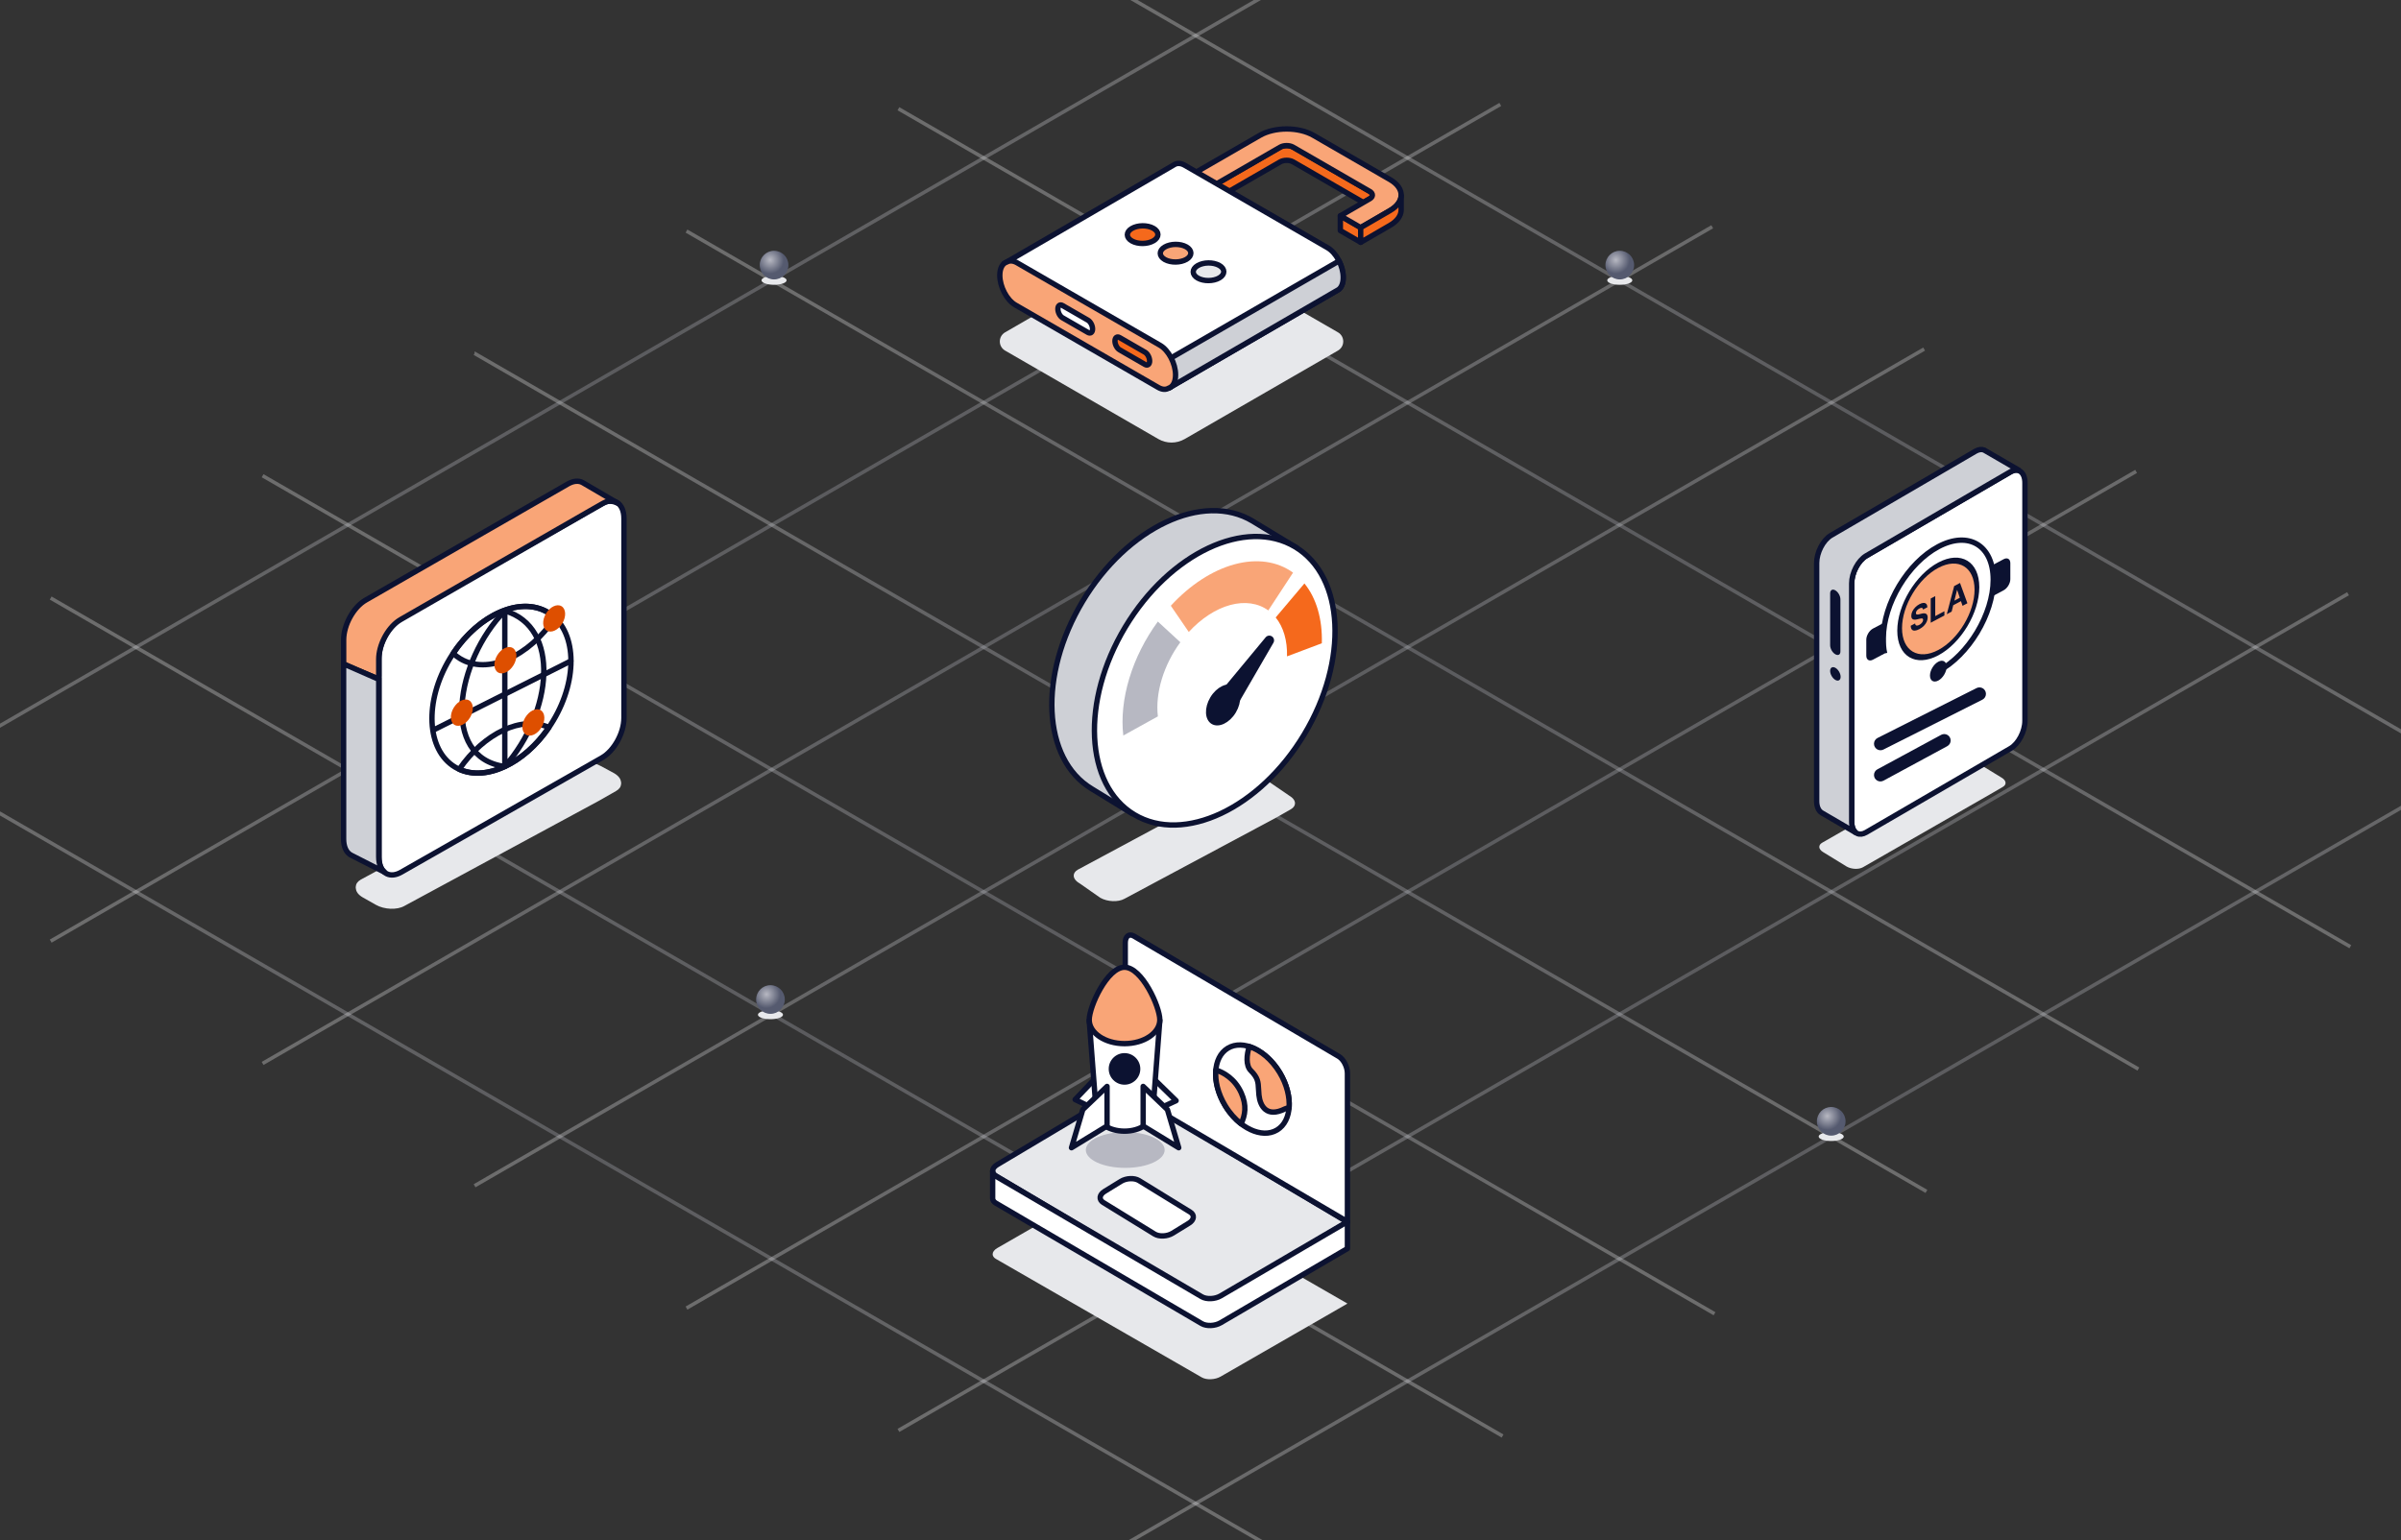 <svg width="670" height="430" viewBox="0 0 670 430" fill="none" xmlns="http://www.w3.org/2000/svg">
<rect x="0" y="0" width="670" height="430" fill="#333333" stroke="none"/>
<g clip-path="url(#clip0_1634_7564)">
<path d="M-45 201.086L-21.213 214.821L37.926 248.959H37.936L97.075 283.108L156.214 317.257L215.353 351.405L274.492 385.544H274.502L333.641 419.692L360.146 435" stroke="url(#paint0_linear_1634_7564)" stroke-opacity="0.3"/>
<path d="M14.139 166.937L37.936 180.672L97.075 214.821L156.214 248.959L215.353 283.108L274.502 317.256L333.642 351.405L392.781 385.544L419.295 400.851" stroke="url(#paint1_linear_1634_7564)" stroke-opacity="0.3"/>
<path d="M73.278 132.789L97.075 146.524L156.214 180.672L215.353 214.821L274.493 248.96H274.503L333.642 283.108L392.781 317.257L451.92 351.405L478.434 366.713" stroke="url(#paint2_linear_1634_7564)" stroke-opacity="0.3"/>
<path d="M132.417 98.641H132.427L156.214 112.386L215.354 146.524L274.503 180.673L333.642 214.821L392.781 248.96L451.92 283.109L511.059 317.257L537.573 332.565" stroke="url(#paint3_linear_1634_7564)" stroke-opacity="0.3"/>
<path d="M191.566 64.501L215.353 78.237L274.502 112.385L333.642 146.524L392.781 180.672L451.92 214.821L511.059 248.959L570.208 283.108L596.712 298.416" stroke="url(#paint4_linear_1634_7564)" stroke-opacity="0.3"/>
<path d="M250.706 30.353L274.503 44.088L333.642 78.236L392.781 112.385L451.92 146.524L511.059 180.672L570.208 214.821L629.347 248.959L655.861 264.267" stroke="url(#paint5_linear_1634_7564)" stroke-opacity="0.3"/>
<path d="M309.844 -3.796L333.641 9.939L392.78 44.088L451.919 78.237L511.059 112.385H511.068L570.208 146.524L629.347 180.672L688.486 214.821L715 230.129" stroke="url(#paint6_linear_1634_7564)" stroke-opacity="0.3"/>
<path d="M714.363 199.882L688.486 214.821L629.347 248.96L570.208 283.108L511.059 317.257L451.919 351.405L392.78 385.544L333.641 419.692L309.844 433.428" stroke="url(#paint7_linear_1634_7564)" stroke-opacity="0.3"/>
<path d="M655.224 165.733L629.347 180.672L570.208 214.821L511.059 248.959L451.92 283.108L392.781 317.257L333.642 351.405L274.503 385.544H274.493L250.706 399.289" stroke="url(#paint8_linear_1634_7564)" stroke-opacity="0.3"/>
<path d="M596.085 131.584L570.208 146.524L511.059 180.672L451.92 214.821L392.781 248.959L333.642 283.108L274.502 317.256L215.353 351.405L191.566 365.14" stroke="url(#paint9_linear_1634_7564)" stroke-opacity="0.3"/>
<path d="M536.936 97.436L511.069 112.386H511.059L451.92 146.524L392.781 180.673L333.641 214.821L274.502 248.96H274.492L215.353 283.109L156.214 317.257L132.427 330.992" stroke="url(#paint10_linear_1634_7564)" stroke-opacity="0.3"/>
<path d="M477.797 63.297L451.92 78.237L392.781 112.385L333.642 146.524L274.503 180.672L215.353 214.821L156.214 248.96L97.075 283.108L73.278 296.843" stroke="url(#paint11_linear_1634_7564)" stroke-opacity="0.3"/>
<path d="M418.658 29.149L392.781 44.088L333.642 78.237L274.502 112.385L215.353 146.524L156.214 180.672L97.075 214.821L37.936 248.96H37.926L14.139 262.705" stroke="url(#paint12_linear_1634_7564)" stroke-opacity="0.3"/>
<path d="M359.519 -5L333.641 9.939L274.502 44.088L215.353 78.237L156.214 112.385L97.075 146.524L37.936 180.672L-21.213 214.821L-45 228.556" stroke="url(#paint13_linear_1634_7564)" stroke-opacity="0.3"/>
<g style="mix-blend-mode:multiply">
<ellipse cx="334" cy="351.25" rx="3.5" ry="1.25" fill="#E7E8EB"/>
</g>
<circle cx="334" cy="347" r="4" fill="url(#paint14_radial_1634_7564)"/>
<g style="mix-blend-mode:multiply">
<ellipse cx="215" cy="283.25" rx="3.5" ry="1.25" fill="#E7E8EB"/>
</g>
<circle cx="215" cy="279" r="4" fill="url(#paint15_radial_1634_7564)"/>
<g style="mix-blend-mode:multiply">
<ellipse cx="511" cy="317.25" rx="3.5" ry="1.25" fill="#E7E8EB"/>
</g>
<circle cx="511" cy="313" r="4" fill="url(#paint16_radial_1634_7564)"/>
<g style="mix-blend-mode:multiply">
<ellipse cx="452" cy="78.25" rx="3.5" ry="1.25" fill="#E7E8EB"/>
</g>
<circle cx="452" cy="74" r="4" fill="url(#paint17_radial_1634_7564)"/>
<path d="M299.62 244.408C299.62 245.167 300.18 245.961 301.274 246.581L307.032 250.606C309.034 251.747 312.053 251.862 313.783 250.884L356.034 228.274L360.203 225.903C360.984 225.456 361.373 224.861 361.373 224.236C361.373 223.482 360.813 222.688 359.719 222.063L353.921 218.1C351.925 216.969 348.9 216.845 347.171 217.827L300.79 242.746C300.009 243.193 299.62 243.783 299.62 244.408Z" fill="#E7E8EB"/>
<path d="M302.129 167.816C289.73 188.451 290.855 211.895 304.642 220.179L315.594 226.907L361.468 152.695L349.542 145.453C335.755 137.169 314.527 147.181 302.129 167.816Z" fill="#CED0D6" stroke="#0C1231" stroke-width="1.5" stroke-miterlimit="10" stroke-linecap="round"/>
<ellipse cx="338.973" cy="190.025" rx="29.123" ry="43.589" transform="rotate(31 338.973 190.025)" fill="white" stroke="#0C1231" stroke-width="1.5" stroke-linecap="round" stroke-linejoin="round"/>
<path d="M323.097 173.501C319.559 178.328 316.824 183.766 315.141 189.321C313.458 194.876 312.879 200.373 313.459 205.312L323.104 199.969C322.727 196.756 323.103 193.181 324.198 189.567C325.293 185.954 327.072 182.416 329.374 179.276L323.097 173.501Z" fill="#B7B8C2"/>
<path d="M360.826 159.844C356.441 156.661 350.695 155.842 344.51 157.518C338.325 159.194 332.059 163.269 326.718 169.088L331.729 176.406C335.203 172.62 339.279 169.97 343.303 168.879C347.326 167.789 351.064 168.321 353.916 170.392L360.826 159.844Z" fill="#F9A577"/>
<path d="M368.858 179.56C369.044 172.829 367.344 166.981 364.002 162.866L355.983 172.358C358.156 175.035 359.262 178.839 359.141 183.217L368.858 179.56Z" fill="#F5691C"/>
<path d="M344.206 198.516C343.391 199.874 342.301 200.852 341.233 201.355C340.16 201.862 339.194 201.859 338.496 201.439C337.797 201.019 337.341 200.168 337.284 198.982C337.227 197.803 337.58 196.382 338.395 195.025C339.21 193.667 340.3 192.689 341.368 192.186C342.442 191.679 343.407 191.682 344.106 192.102C344.804 192.522 345.26 193.373 345.317 194.559C345.374 195.738 345.022 197.159 344.206 198.516Z" fill="#0C1231" stroke="#0C1231" stroke-width="1.5" stroke-miterlimit="10" stroke-linecap="round"/>
<path fill-rule="evenodd" clip-rule="evenodd" d="M354.919 177.635C355.519 178.019 355.71 178.806 355.353 179.422L345.303 196.77L340.352 193.382L353.177 177.906C353.606 177.389 354.354 177.273 354.919 177.635Z" fill="#0C1231"/>
<path d="M99.304 247.486C99.304 248.378 99.962 249.311 101.248 250.04L104.874 252.092C107.227 253.434 110.777 253.568 112.81 252.419L167.003 223.114L171.904 220.327C172.822 219.802 173.279 219.102 173.279 218.367C173.279 217.481 172.621 216.547 171.335 215.813L167.662 213.834C165.315 212.504 161.759 212.359 159.726 213.513L100.679 245.532C99.76 246.057 99.304 246.751 99.304 247.486Z" fill="#E7E8EB"/>
<path d="M99.317 247.961C99.317 248.854 99.975 249.787 101.261 250.516L104.888 252.568C107.241 253.909 110.791 254.044 112.824 252.895L167.016 223.59L171.918 220.803C172.836 220.278 173.292 219.578 173.292 218.843C173.292 217.956 172.635 217.023 171.349 216.288L167.676 214.31C165.329 212.98 161.773 212.834 159.74 213.989L100.692 246.008C99.774 246.533 99.317 247.227 99.317 247.961Z" fill="#E7E8EB"/>
<path d="M105.786 183.661V239.346C105.786 241.433 106.468 242.938 107.564 243.685L107.973 243.924C109.046 244.437 110.432 244.326 111.944 243.469L167.958 211.535C171.359 209.599 174.115 204.624 174.115 200.413V144.729C174.115 142.571 173.386 141.037 172.225 140.314L171.982 140.174C171.063 139.713 169.907 139.719 168.633 140.267C168.414 140.361 168.189 140.477 167.958 140.606L164.396 142.629L111.944 172.539C111.73 172.662 111.523 172.79 111.315 172.936C108.216 175.088 105.786 179.713 105.786 183.661Z" fill="white" stroke="#0C1231" stroke-width="1.5" stroke-linecap="round" stroke-linejoin="round"/>
<path d="M95.896 178.621V185.11C95.896 185.316 96.02 185.503 96.21 185.582L104.975 189.25C105.313 189.392 105.685 189.144 105.685 188.778V184.04C105.685 180.091 108.115 175.466 111.215 173.314C111.422 173.169 111.63 173.04 111.843 172.918L164.687 142.533L168.249 140.509C168.48 140.381 168.705 140.264 168.925 140.171C170.199 139.622 171.571 140.048 172.49 140.509L162.804 134.84L162.484 134.659C161.405 134.117 160 134.222 158.46 135.096L102.053 167.505C98.657 169.436 95.896 174.411 95.896 178.621Z" fill="#F9A577" stroke="#0C1231" stroke-width="1.5" stroke-linecap="round" stroke-linejoin="round"/>
<path d="M95.883 185.32V234.175C95.883 236.269 96.565 237.774 97.667 238.52L98.064 238.748L107.463 243.534C106.366 242.788 105.685 241.283 105.685 239.195V189.619L95.883 185.32Z" fill="#CED0D6" stroke="#0C1231" stroke-width="1.5" stroke-miterlimit="10" stroke-linecap="round"/>
<ellipse cx="139.936" cy="192.533" rx="16.825" ry="25.182" transform="rotate(31 139.936 192.533)" fill="white" stroke="#0C1231" stroke-width="1.5" stroke-linecap="round" stroke-linejoin="round"/>
<path d="M140.865 170.502C156.513 175.052 154.197 198.784 140.865 213.955M140.865 170.502C127.223 184.429 122.708 211.519 140.865 213.955M140.865 170.502V213.955" stroke="#0C1231" stroke-width="1.5" stroke-linecap="round" stroke-linejoin="round"/>
<path d="M126.456 182.379C133.714 171.473 145.28 166.366 152.906 170.948C153.619 171.376 154.274 171.875 154.869 172.436C147.611 183.342 136.045 188.45 128.419 183.868C127.706 183.439 127.051 182.941 126.456 182.379Z" stroke="#0C1231" stroke-width="1.5" stroke-linecap="round" stroke-linejoin="round"/>
<path d="M128.155 214.741L127.536 214.318C127.411 214.501 127.373 214.73 127.433 214.944C127.493 215.157 127.645 215.333 127.847 215.425L128.155 214.741ZM153.17 203.054L153.789 203.476C153.914 203.293 153.952 203.064 153.892 202.851C153.832 202.637 153.68 202.461 153.478 202.37L153.17 203.054ZM128.775 215.164C132.159 210.205 136.436 206.534 140.751 204.516C145.071 202.497 149.364 202.16 152.861 203.737L153.478 202.37C149.467 200.561 144.702 201.014 140.116 203.158C135.525 205.304 131.05 209.169 127.536 214.318L128.775 215.164ZM152.55 202.631C149.166 207.589 144.889 211.261 140.574 213.278C136.254 215.298 131.961 215.635 128.464 214.057L127.847 215.425C131.858 217.234 136.623 216.781 141.209 214.637C145.8 212.491 150.275 208.626 153.789 203.476L152.55 202.631Z" fill="#0C1231"/>
<path d="M159.286 184.511L121.092 203.71" stroke="#0C1231" stroke-width="1.5" stroke-linecap="round" stroke-linejoin="round"/>
<ellipse cx="128.881" cy="198.929" rx="2.659" ry="3.98" transform="rotate(31 128.881 198.929)" fill="#DE4F00"/>
<ellipse cx="141.031" cy="184.29" rx="2.659" ry="3.98" transform="rotate(31 141.031 184.29)" fill="#DE4F00"/>
<ellipse cx="148.84" cy="201.668" rx="2.659" ry="3.98" transform="rotate(31 148.84 201.668)" fill="#DE4F00"/>
<ellipse cx="154.64" cy="172.627" rx="2.659" ry="3.98" transform="rotate(31 154.64 172.627)" fill="#DE4F00"/>
<path d="M374.83 95.315C374.83 96.297 374.339 97.286 373.362 97.857L330.586 122.554C329.445 123.21 328.177 123.537 326.915 123.537C325.653 123.537 324.385 123.21 323.245 122.554L280.468 97.857C279.491 97.292 279 96.297 279 95.315C279 94.332 279.491 93.331 280.468 92.767L323.245 68.069C325.514 66.764 328.311 66.764 330.586 68.069L373.362 92.767C374.339 93.331 374.83 94.32 374.83 95.315Z" fill="#E7E8EB"/>
<path d="M379.702 63.525V67.638L374.023 64.362V60.243L377.591 62.305L379.702 63.525Z" fill="#F5691C" stroke="#0C1231" stroke-width="1.5" stroke-linecap="round" stroke-linejoin="round"/>
<path d="M382.226 55.486L380.454 56.512L360.828 45.179C359.839 44.609 358.232 44.609 357.243 45.179L336.3 57.276L330.616 53.994V49.881L334.183 51.937L336.3 53.163L357.243 41.072C358.232 40.502 359.839 40.502 360.828 41.072L382.226 53.424C383.214 53.994 383.214 54.922 382.226 55.492V55.486Z" fill="#F5691C" stroke="#0C1231" stroke-width="1.5" stroke-linecap="round" stroke-linejoin="round"/>
<path d="M390.992 54.558V54.607C390.968 55.256 390.762 55.899 390.373 56.518C389.864 57.343 389.039 58.113 387.904 58.769L379.702 63.531L377.591 62.305L374.023 60.243L380.454 56.518L382.226 55.492C383.214 54.922 383.214 53.994 382.226 53.424L360.828 41.072C359.839 40.502 358.232 40.502 357.243 41.072L336.3 53.163L334.183 51.937L330.616 49.881L351.564 37.784C355.69 35.406 362.393 35.406 366.519 37.784L387.91 50.142C390.015 51.361 391.047 52.963 390.998 54.564L390.992 54.558Z" fill="#F9A577" stroke="#0C1231" stroke-width="1.5" stroke-linecap="round" stroke-linejoin="round"/>
<path d="M336.3 53.157V57.276" stroke="#0C1231" stroke-width="1.5" stroke-linecap="round" stroke-linejoin="round"/>
<path d="M390.992 54.607V58.69C390.944 60.206 389.912 61.723 387.904 62.888L379.702 67.644V63.531L387.904 58.769C389.039 58.113 389.864 57.343 390.374 56.518C390.762 55.899 390.968 55.256 390.992 54.607Z" fill="#F5691C" stroke="#0C1231" stroke-width="1.5" stroke-linecap="round" stroke-linejoin="round"/>
<path d="M374.83 77.454C374.83 74.263 372.889 70.556 370.492 69.173L330.604 46.137C329.53 45.519 328.553 45.476 327.795 45.895L280.165 73.577L326.223 108.285L373.15 81.052C373.295 80.985 373.435 80.906 373.562 80.809C374.345 80.214 374.83 79.049 374.83 77.454Z" fill="white" stroke="#0C1231" stroke-width="1.5" stroke-linecap="round" stroke-linejoin="round"/>
<path d="M326.224 108.285L373.15 81.052C373.296 80.985 373.435 80.906 373.562 80.809C374.345 80.214 374.83 79.049 374.83 77.454C374.83 75.858 374.388 74.293 373.66 72.843L320.169 103.723L326.217 108.285H326.224Z" fill="#CED0D6" stroke="#0C1231" stroke-width="1.5" stroke-linecap="round" stroke-linejoin="round"/>
<path d="M323.706 96.382L283.817 73.353C282.719 72.722 281.718 72.692 280.953 73.147C279.777 73.499 279 74.827 279 76.847C279 80.038 280.941 83.745 283.338 85.128L323.227 108.158C324.337 108.801 325.35 108.825 326.12 108.352C327.279 107.982 328.044 106.665 328.044 104.663C328.044 101.472 326.102 97.759 323.706 96.382Z" fill="#F9A577" stroke="#0C1231" stroke-width="1.5" stroke-linecap="round" stroke-linejoin="round"/>
<path d="M319.526 101.745L312.409 97.638C311.7 97.232 311.129 96.133 311.129 95.187C311.129 94.241 311.706 93.81 312.409 94.216L319.526 98.324C320.236 98.73 320.806 99.828 320.806 100.775C320.806 101.721 320.23 102.152 319.526 101.745Z" fill="#F5691C" stroke="#0C1231" stroke-width="1.5" stroke-linecap="round" stroke-linejoin="round"/>
<path d="M303.6 92.803L296.484 88.696C295.774 88.289 295.204 87.191 295.204 86.245C295.204 85.298 295.78 84.868 296.484 85.274L303.6 89.381C304.31 89.788 304.881 90.886 304.881 91.832C304.881 92.779 304.304 93.209 303.6 92.803Z" fill="white" stroke="#0C1231" stroke-width="1.5" stroke-linecap="round" stroke-linejoin="round"/>
<path d="M321.886 67.207C323.542 66.231 323.524 64.671 321.85 63.725C320.175 62.779 317.475 62.809 315.819 63.786C314.163 64.762 314.181 66.322 315.856 67.268C317.53 68.214 320.23 68.184 321.886 67.207Z" fill="#F5691C" stroke="#0C1231" stroke-width="1.5" stroke-linecap="round" stroke-linejoin="round"/>
<path d="M331.077 72.388C332.733 71.411 332.715 69.852 331.041 68.906C329.366 67.959 326.666 67.99 325.01 68.966C323.354 69.943 323.372 71.502 325.047 72.449C326.721 73.395 329.421 73.365 331.077 72.388Z" fill="#F9A577" stroke="#0C1231" stroke-width="1.5" stroke-linecap="round" stroke-linejoin="round"/>
<path d="M340.268 77.569C341.925 76.593 341.906 75.033 340.232 74.087C338.558 73.141 335.858 73.171 334.202 74.148C332.545 75.124 332.564 76.684 334.238 77.63C335.912 78.576 338.612 78.546 340.268 77.569Z" fill="#E7E8EB" stroke="#0C1231" stroke-width="1.5" stroke-linecap="round" stroke-linejoin="round"/>
<g style="mix-blend-mode:multiply">
<ellipse cx="216" cy="78.25" rx="3.5" ry="1.25" fill="#E7E8EB"/>
</g>
<circle cx="216" cy="74" r="4" fill="url(#paint18_radial_1634_7564)"/>
<path d="M376 363.88L369.599 367.575L340.611 384.26C339.056 385.156 336.695 385.25 335.351 384.478L281.885 353.695L277.914 351.411C277.297 351.06 277 350.585 277 350.094C277 349.494 277.438 348.871 278.29 348.38L313.686 328L376 363.873V363.88Z" fill="#E7E8EB"/>
<path d="M376 341.139L369.599 344.963L340.611 362.234C339.056 363.162 336.695 363.259 335.351 362.46L281.885 330.596L277.914 328.233C277.297 327.87 277 327.378 277 326.869C277 326.248 277.438 325.603 278.29 325.095L313.686 304L376 341.131V341.139Z" fill="#E7E8EB" stroke="#0C1231" stroke-width="1.5" stroke-linecap="round" stroke-linejoin="round"/>
<ellipse cx="314" cy="321" rx="11" ry="5" fill="#B7B8C2"/>
<path d="M376 299.604V341L314 304.567V263.171C314 261.342 315.089 260.503 316.426 261.303L373.566 294.879C374.904 295.662 376 297.776 376 299.596V299.604Z" fill="white" stroke="#0C1231" stroke-width="1.5" stroke-linecap="round" stroke-linejoin="round"/>
<ellipse cx="8.902" cy="13.324" rx="8.902" ry="13.324" transform="matrix(-0.857 0.515 0.515 0.857 350.261 288)" fill="white" stroke="#0C1231" stroke-width="1.5" stroke-linecap="round" stroke-linejoin="round"/>
<path d="M346.332 313.701C344.667 312.41 343.117 310.678 341.862 308.59C339.859 305.257 339.011 301.684 339.278 298.682C341.27 299.279 344.561 301.023 346.376 305.067C347.957 308.59 347.466 311.311 346.332 313.701Z" fill="#F9A577" stroke="#0C1231" stroke-width="1.5" stroke-linecap="round" stroke-linejoin="round"/>
<path d="M348.61 292.126C347.857 294.463 347.608 297.414 349.038 298.845C351.04 300.846 351.099 302.069 351.193 303.978C351.217 304.484 351.244 305.039 351.311 305.67C351.627 308.678 353.405 312.117 358.599 309.52C358.973 309.333 359.346 309.256 359.713 309.269C359.963 306.279 359.113 302.732 357.123 299.421C354.885 295.696 351.706 293.104 348.61 292.126Z" fill="#F9A577" stroke="#0C1231" stroke-width="1.5" stroke-linecap="round" stroke-linejoin="round"/>
<path d="M322.162 344.461L307.876 335.672C306.578 334.873 306.743 333.481 308.237 332.562L312.786 329.763C314.28 328.843 316.547 328.739 317.838 329.539L332.124 338.328C333.422 339.127 333.257 340.519 331.763 341.438L327.214 344.237C325.72 345.157 323.453 345.261 322.162 344.461Z" fill="white" stroke="#0C1231" stroke-width="1.5" stroke-linecap="round" stroke-linejoin="round"/>
<path d="M376 341.022V348.52L340.603 369.247C339.048 370.159 336.688 370.254 335.343 369.469L277.914 335.846C277.297 335.489 277 335.006 277 334.498V327C277 327.499 277.305 327.983 277.914 328.34L281.885 330.662L335.343 361.963C336.688 362.748 339.048 362.653 340.603 361.741L369.591 344.771L375.992 341.022H376Z" fill="white" stroke="#0C1231" stroke-width="1.5" stroke-linecap="round" stroke-linejoin="round"/>
<path d="M310.028 311.817V300.764L305.104 301.588L300.016 306.926L310.028 311.817Z" fill="white" stroke="#0C1231" stroke-width="1.5" stroke-linecap="round" stroke-linejoin="round"/>
<path d="M317.746 312.077V301.023L322.67 301.847L328.196 307.243L317.746 312.077Z" fill="white" stroke="#0C1231" stroke-width="1.5" stroke-linecap="round" stroke-linejoin="round"/>
<path fill-rule="evenodd" clip-rule="evenodd" d="M323.648 284.805H303.945L305.894 310.246C305.891 310.301 305.89 310.356 305.89 310.411C305.89 313.36 309.43 315.751 313.797 315.751C318.163 315.751 321.703 313.36 321.703 310.411C321.703 310.356 321.702 310.302 321.7 310.247L323.648 284.805Z" fill="white"/>
<path d="M303.945 284.805V284.055C303.736 284.055 303.537 284.143 303.395 284.296C303.253 284.449 303.182 284.654 303.198 284.863L303.945 284.805ZM323.648 284.805L324.396 284.863C324.412 284.654 324.34 284.449 324.198 284.296C324.056 284.143 323.857 284.055 323.648 284.055V284.805ZM305.894 310.246L306.643 310.279C306.644 310.249 306.644 310.219 306.641 310.189L305.894 310.246ZM321.7 310.247L320.952 310.19C320.95 310.22 320.949 310.251 320.95 310.281L321.7 310.247ZM303.945 285.555H323.648V284.055H303.945V285.555ZM306.641 310.189L304.693 284.748L303.198 284.863L305.146 310.303L306.641 310.189ZM306.64 310.411C306.64 310.367 306.641 310.323 306.643 310.279L305.144 310.212C305.141 310.278 305.14 310.344 305.14 310.411H306.64ZM313.797 315.001C311.743 315.001 309.917 314.437 308.625 313.565C307.33 312.69 306.64 311.561 306.64 310.411H305.14C305.14 312.21 306.22 313.75 307.786 314.808C309.357 315.869 311.484 316.501 313.797 316.501V315.001ZM320.953 310.411C320.953 311.561 320.263 312.69 318.968 313.565C317.677 314.437 315.851 315.001 313.797 315.001V316.501C316.109 316.501 318.237 315.869 319.807 314.808C321.373 313.75 322.453 312.21 322.453 310.411H320.953ZM320.95 310.281C320.952 310.324 320.953 310.367 320.953 310.411H322.453C322.453 310.345 322.452 310.279 322.449 310.214L320.95 310.281ZM322.9 284.748L320.952 310.19L322.448 310.305L324.396 284.863L322.9 284.748Z" fill="#0C1231"/>
<path d="M308.922 314.313V303.26L302.154 309.722L299 320.374L308.922 314.313Z" fill="white" stroke="#0C1231" stroke-width="1.5" stroke-linecap="round" stroke-linejoin="round"/>
<path d="M319 314.313V303.26L325.768 309.722L328.922 320.374L319 314.313Z" fill="white" stroke="#0C1231" stroke-width="1.5" stroke-linecap="round" stroke-linejoin="round"/>
<path d="M323.648 284.665C323.648 288.339 319.238 291.318 313.797 291.318C308.356 291.318 303.945 288.339 303.945 284.665C303.945 280.99 308.957 270 313.797 270C318.637 270 323.648 280.99 323.648 284.665Z" fill="#F9A577" stroke="#0C1231" stroke-width="1.5" stroke-linecap="round" stroke-linejoin="round"/>
<circle cx="313.797" cy="298.371" r="4.41" fill="#0C1231"/>
<path d="M507.676 236.416C507.676 236.921 508.064 237.464 508.801 237.89L515.317 241.886C516.675 242.661 518.692 242.739 519.856 242.08L556.084 221.289L558.877 219.66C559.42 219.349 559.653 218.962 559.653 218.535C559.653 218.031 559.265 217.488 558.528 217.061L552.011 213.066C550.692 212.29 548.637 212.212 547.473 212.872L508.452 235.253C507.909 235.563 507.676 235.99 507.676 236.416Z" fill="#E7E8EB"/>
<path d="M516.713 162.873V229.318C516.713 230.831 517.179 231.917 517.916 232.46C518.032 232.537 518.149 232.615 518.265 232.654C518.963 232.964 519.816 232.887 520.747 232.344L561.027 208.923C563.238 207.643 565.061 204.191 565.061 201.205V134.799C565.061 133.286 564.596 132.2 563.859 131.657L563.548 131.463C562.85 131.152 561.997 131.191 561.066 131.734L556.062 134.643L520.786 155.154C518.498 156.473 516.713 159.925 516.713 162.873Z" fill="white" stroke="#0C1231" stroke-width="1.5" stroke-linecap="round" stroke-linejoin="round"/>
<path d="M524.271 206.662C523.913 206.843 523.687 207.21 523.687 207.611C523.687 208.403 524.521 208.917 525.229 208.561L552.848 194.638C553.207 194.457 553.433 194.09 553.433 193.689C553.433 192.897 552.598 192.383 551.891 192.739L524.271 206.662Z" fill="#0C1231" stroke="#0C1231" stroke-width="1.5" stroke-miterlimit="10" stroke-linecap="round"/>
<path d="M524.235 215.413C523.897 215.596 523.687 215.95 523.687 216.334C523.686 217.128 524.534 217.633 525.232 217.255L543.033 207.622C543.371 207.439 543.581 207.085 543.581 206.701C543.581 205.908 542.733 205.402 542.036 205.78L524.235 215.413Z" fill="#0C1231" stroke="#0C1231" stroke-width="1.5" stroke-miterlimit="10" stroke-linecap="round"/>
<circle cx="12.211" cy="12.211" r="12.211" transform="matrix(0.883 -0.469 0 1 530.099 163.491)" fill="#F9A577" stroke="#0C1231" stroke-width="1.5" stroke-linecap="round" stroke-linejoin="round"/>
<path d="M536.626 170.152C536.602 169.898 536.502 169.744 536.325 169.691C536.148 169.637 535.908 169.691 535.605 169.853C535.399 169.962 535.225 170.088 535.083 170.229C534.941 170.368 534.832 170.515 534.757 170.67C534.683 170.824 534.646 170.974 534.646 171.119C534.642 171.242 534.664 171.336 534.713 171.4C534.763 171.464 534.832 171.505 534.92 171.525C535.007 171.542 535.108 171.544 535.223 171.532C535.338 171.517 535.46 171.492 535.591 171.455L536.127 171.315C536.388 171.243 536.627 171.204 536.844 171.198C537.062 171.192 537.251 171.228 537.41 171.304C537.569 171.38 537.693 171.503 537.78 171.675C537.87 171.845 537.915 172.071 537.917 172.351C537.915 172.766 537.822 173.175 537.637 173.577C537.455 173.976 537.19 174.351 536.844 174.702C536.5 175.05 536.085 175.353 535.599 175.612C535.117 175.868 534.697 176.008 534.34 176.03C533.984 176.052 533.706 175.952 533.506 175.731C533.307 175.506 533.203 175.153 533.194 174.671L534.415 174.022C534.429 174.241 534.486 174.4 534.587 174.498C534.691 174.593 534.828 174.634 534.999 174.62C535.172 174.603 535.367 174.536 535.585 174.421C535.799 174.307 535.984 174.173 536.142 174.019C536.301 173.864 536.424 173.7 536.512 173.528C536.599 173.356 536.643 173.189 536.643 173.026C536.643 172.874 536.603 172.767 536.524 172.706C536.446 172.644 536.331 172.617 536.18 172.625C536.03 172.632 535.846 172.663 535.628 172.72L534.978 172.881C534.475 173.01 534.077 173.004 533.786 172.864C533.494 172.724 533.349 172.404 533.351 171.903C533.349 171.495 533.445 171.086 533.64 170.676C533.836 170.266 534.105 169.884 534.448 169.53C534.79 169.177 535.178 168.884 535.614 168.652C536.057 168.417 536.444 168.297 536.774 168.293C537.107 168.288 537.365 168.389 537.55 168.597C537.735 168.805 537.83 169.109 537.836 169.509L536.626 170.152ZM538.767 173.832V167.069L540.029 166.397V171.982L542.589 170.62V171.799L538.767 173.832ZM544.607 170.726L543.254 171.446L545.315 163.587L546.942 162.721L549.001 168.39L547.648 169.109L546.152 164.687L546.106 164.712L544.607 170.726ZM544.522 168.113L547.718 166.414V167.53L544.522 169.229V168.113Z" fill="#0C1231"/>
<path d="M540.88 187.34C549.35 182.836 556.217 171.408 556.217 161.814C556.217 152.221 549.35 148.095 540.88 152.599C532.41 157.103 525.543 168.531 525.543 178.124C525.543 179.658 525.543 180.878 525.908 182.412" stroke="#0C1231" stroke-width="1.5"/>
<circle cx="2.629" cy="2.629" r="2.629" transform="matrix(0.883 -0.469 0 1 538.56 185.946)" fill="#0C1231"/>
<path d="M560.984 157.205C560.984 156.041 560.151 155.54 559.124 156.087L556.003 157.746V166.426L559.124 164.767C560.151 164.22 560.984 162.834 560.984 161.67V157.205Z" fill="#0C1231"/>
<path d="M520.791 178.556C520.791 177.392 521.624 176.006 522.652 175.459L525.773 173.8V182.48L522.652 184.139C521.624 184.686 520.791 184.185 520.791 183.021V178.556Z" fill="#0C1231"/>
<path d="M506.939 157.175V223.62C506.939 225.21 507.482 226.335 508.296 226.84L508.413 226.917L517.916 232.46C517.179 231.917 516.714 230.831 516.714 229.318V162.873C516.714 159.887 518.537 156.473 520.748 155.154L556.085 134.546L561.089 131.637C562.02 131.093 562.873 131.016 563.571 131.365L554.145 125.9L553.68 125.628C553.02 125.357 552.167 125.434 551.275 125.939L510.934 149.456C508.723 150.775 506.939 154.227 506.939 157.175Z" fill="#CED0D6" stroke="#0C1231" stroke-width="1.5" stroke-miterlimit="10" stroke-linecap="round"/>
<path d="M511.125 188.706C510.557 187.723 510.563 186.657 511.138 186.325C511.713 185.993 512.64 186.521 513.207 187.504C513.775 188.487 513.769 189.553 513.194 189.885C512.619 190.217 511.693 189.69 511.125 188.706Z" fill="#0C1231"/>
<path d="M512.136 182.626C511.322 182.16 510.701 181.035 510.701 180.104V165.636C510.701 164.705 511.361 164.317 512.136 164.783C512.951 165.248 513.572 166.373 513.572 167.304V181.772C513.61 182.742 512.951 183.091 512.136 182.626Z" fill="#0C1231"/>
</g>
<defs>
<linearGradient id="paint0_linear_1634_7564" x1="364" y1="435" x2="-14.426" y2="226.21" gradientUnits="userSpaceOnUse">
<stop offset="0.064" stop-color="#F3F3F4"/>
<stop offset="0.528" stop-color="#B7B8C2"/>
<stop offset="1" stop-color="#F3F3F4"/>
</linearGradient>
<linearGradient id="paint1_linear_1634_7564" x1="423.149" y1="400.851" x2="44.718" y2="192.053" gradientUnits="userSpaceOnUse">
<stop offset="0.064" stop-color="#F3F3F4"/>
<stop offset="0.528" stop-color="#B7B8C2"/>
<stop offset="1" stop-color="#F3F3F4"/>
</linearGradient>
<linearGradient id="paint2_linear_1634_7564" x1="482.288" y1="366.713" x2="103.85" y2="157.92" gradientUnits="userSpaceOnUse">
<stop offset="0.064" stop-color="#F3F3F4"/>
<stop offset="0.528" stop-color="#B7B8C2"/>
<stop offset="1" stop-color="#F3F3F4"/>
</linearGradient>
<linearGradient id="paint3_linear_1634_7564" x1="541.428" y1="332.565" x2="162.989" y2="123.771" gradientUnits="userSpaceOnUse">
<stop offset="0.064" stop-color="#F3F3F4"/>
<stop offset="0.528" stop-color="#B7B8C2"/>
<stop offset="1" stop-color="#F3F3F4"/>
</linearGradient>
<linearGradient id="paint4_linear_1634_7564" x1="600.566" y1="298.416" x2="222.14" y2="89.625" gradientUnits="userSpaceOnUse">
<stop offset="0.064" stop-color="#F3F3F4"/>
<stop offset="0.528" stop-color="#B7B8C2"/>
<stop offset="1" stop-color="#F3F3F4"/>
</linearGradient>
<linearGradient id="paint5_linear_1634_7564" x1="659.716" y1="264.267" x2="281.285" y2="55.469" gradientUnits="userSpaceOnUse">
<stop offset="0.064" stop-color="#F3F3F4"/>
<stop offset="0.528" stop-color="#B7B8C2"/>
<stop offset="1" stop-color="#F3F3F4"/>
</linearGradient>
<linearGradient id="paint6_linear_1634_7564" x1="718.854" y1="230.129" x2="340.416" y2="21.335" gradientUnits="userSpaceOnUse">
<stop offset="0.064" stop-color="#F3F3F4"/>
<stop offset="0.528" stop-color="#B7B8C2"/>
<stop offset="1" stop-color="#F3F3F4"/>
</linearGradient>
<linearGradient id="paint7_linear_1634_7564" x1="768.236" y1="167.514" x2="320.099" y2="438.463" gradientUnits="userSpaceOnUse">
<stop offset="0.064" stop-color="#F3F3F4"/>
<stop offset="0.528" stop-color="#B7B8C2"/>
<stop offset="1" stop-color="#F3F3F4"/>
</linearGradient>
<linearGradient id="paint8_linear_1634_7564" x1="709.097" y1="133.364" x2="260.95" y2="404.307" gradientUnits="userSpaceOnUse">
<stop offset="0.064" stop-color="#F3F3F4"/>
<stop offset="0.528" stop-color="#B7B8C2"/>
<stop offset="1" stop-color="#F3F3F4"/>
</linearGradient>
<linearGradient id="paint9_linear_1634_7564" x1="649.958" y1="99.216" x2="201.811" y2="370.158" gradientUnits="userSpaceOnUse">
<stop offset="0.064" stop-color="#F3F3F4"/>
<stop offset="0.528" stop-color="#B7B8C2"/>
<stop offset="1" stop-color="#F3F3F4"/>
</linearGradient>
<linearGradient id="paint10_linear_1634_7564" x1="590.808" y1="65.068" x2="142.666" y2="336.001" gradientUnits="userSpaceOnUse">
<stop offset="0.064" stop-color="#F3F3F4"/>
<stop offset="0.528" stop-color="#B7B8C2"/>
<stop offset="1" stop-color="#F3F3F4"/>
</linearGradient>
<linearGradient id="paint11_linear_1634_7564" x1="531.67" y1="30.93" x2="83.533" y2="301.878" gradientUnits="userSpaceOnUse">
<stop offset="0.064" stop-color="#F3F3F4"/>
<stop offset="0.528" stop-color="#B7B8C2"/>
<stop offset="1" stop-color="#F3F3F4"/>
</linearGradient>
<linearGradient id="paint12_linear_1634_7564" x1="472.531" y1="-3.22" x2="24.384" y2="267.723" gradientUnits="userSpaceOnUse">
<stop offset="0.064" stop-color="#F3F3F4"/>
<stop offset="0.528" stop-color="#B7B8C2"/>
<stop offset="1" stop-color="#F3F3F4"/>
</linearGradient>
<linearGradient id="paint13_linear_1634_7564" x1="413.392" y1="-37.369" x2="-34.755" y2="233.574" gradientUnits="userSpaceOnUse">
<stop offset="0.064" stop-color="#F3F3F4"/>
<stop offset="0.528" stop-color="#B7B8C2"/>
<stop offset="1" stop-color="#F3F3F4"/>
</linearGradient>
<radialGradient id="paint14_radial_1634_7564" cx="0" cy="0" r="1" gradientUnits="userSpaceOnUse" gradientTransform="translate(332.909 345.545) rotate(56.889) scale(4.993)">
<stop stop-color="#B7B8C2"/>
<stop offset="0.773" stop-color="#555A6F"/>
</radialGradient>
<radialGradient id="paint15_radial_1634_7564" cx="0" cy="0" r="1" gradientUnits="userSpaceOnUse" gradientTransform="translate(213.909 277.545) rotate(56.889) scale(4.993)">
<stop stop-color="#B7B8C2"/>
<stop offset="0.773" stop-color="#555A6F"/>
</radialGradient>
<radialGradient id="paint16_radial_1634_7564" cx="0" cy="0" r="1" gradientUnits="userSpaceOnUse" gradientTransform="translate(509.909 311.545) rotate(56.889) scale(4.993)">
<stop stop-color="#B7B8C2"/>
<stop offset="0.773" stop-color="#555A6F"/>
</radialGradient>
<radialGradient id="paint17_radial_1634_7564" cx="0" cy="0" r="1" gradientUnits="userSpaceOnUse" gradientTransform="translate(450.909 72.546) rotate(56.889) scale(4.993)">
<stop stop-color="#B7B8C2"/>
<stop offset="0.773" stop-color="#555A6F"/>
</radialGradient>
<radialGradient id="paint18_radial_1634_7564" cx="0" cy="0" r="1" gradientUnits="userSpaceOnUse" gradientTransform="translate(214.909 72.546) rotate(56.889) scale(4.993)">
<stop stop-color="#B7B8C2"/>
<stop offset="0.773" stop-color="#555A6F"/>
</radialGradient>
<clipPath id="clip0_1634_7564">
<rect width="670" height="430" fill="white"/>
</clipPath>
</defs>
</svg>
